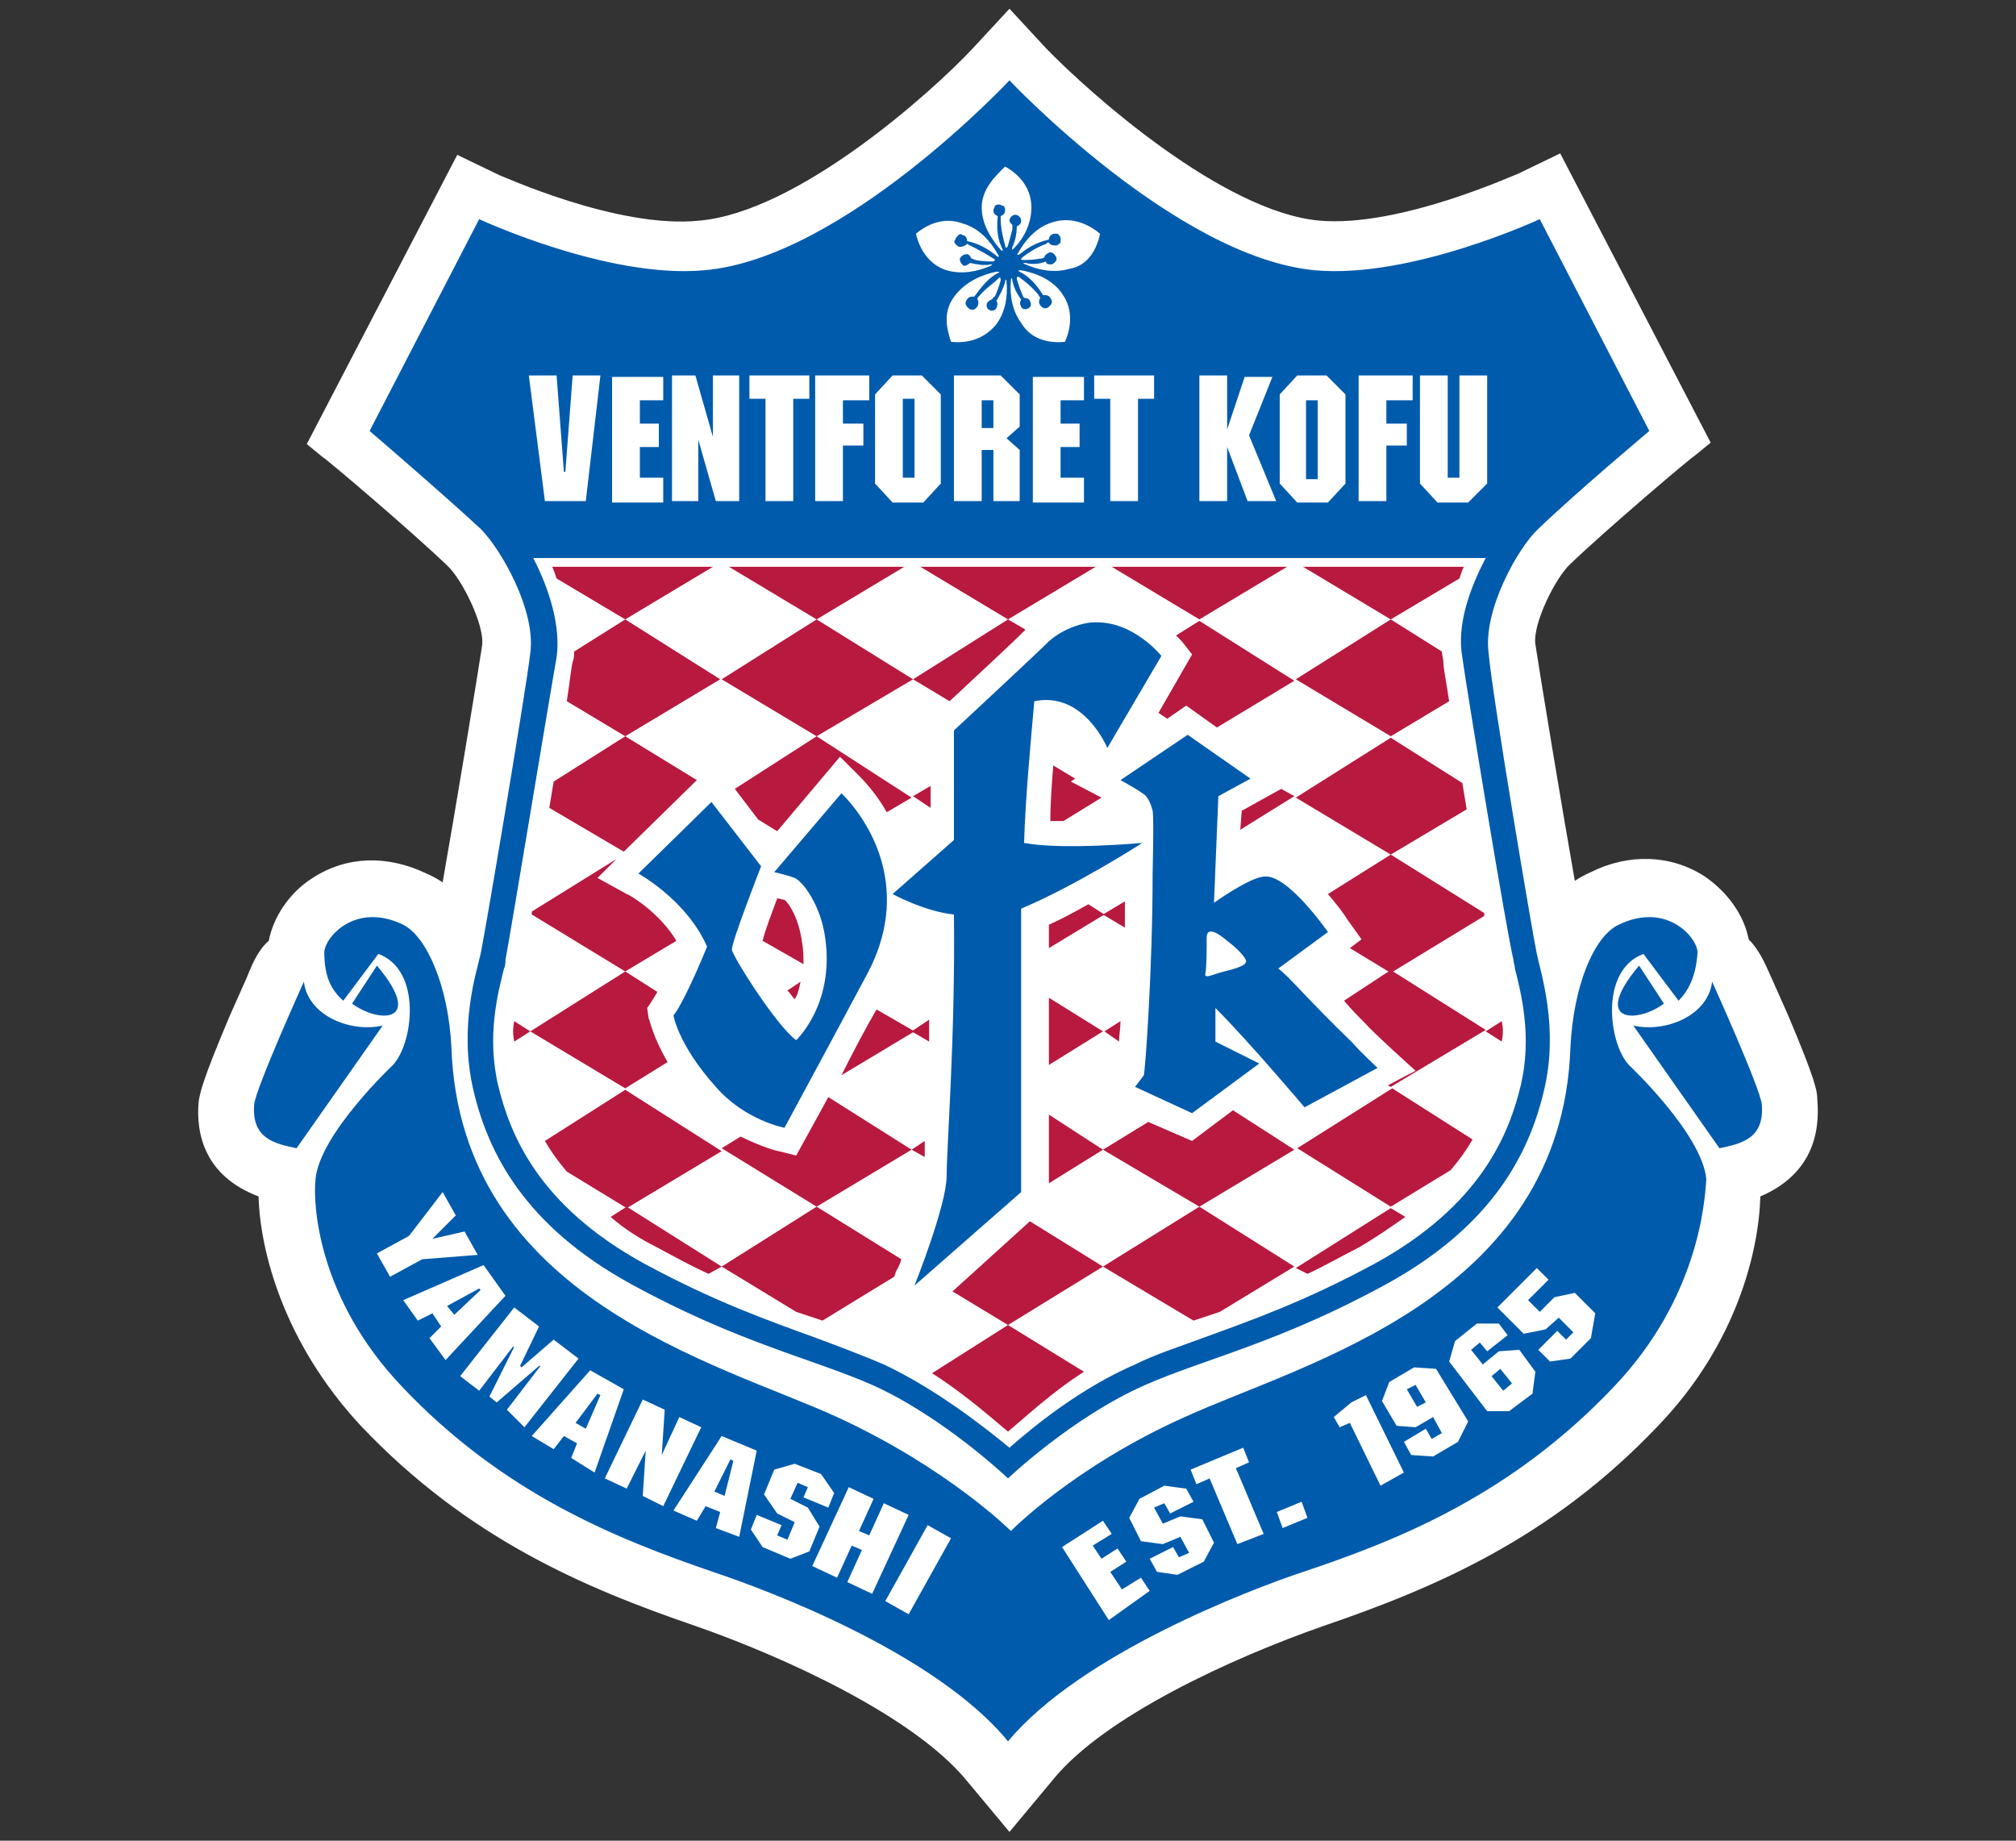 <?xml version="1.0" encoding="utf-8"?>
<!-- Generator: Adobe Illustrator 24.1.2, SVG Export Plug-In . SVG Version: 6.00 Build 0)  -->
<svg version="1.1" id="レイヤー_1" xmlns="http://www.w3.org/2000/svg" xmlns:xlink="http://www.w3.org/1999/xlink" x="0px"
	 y="0px" viewBox="0 0 138 126" style="enable-background:new 0 0 138 126;" xml:space="preserve">
<rect x="0" y="0" width="138" height="126" fill="#333333" stroke="none"/>
<style type="text/css">
	.st0{fill:#FFFFFF;}
	.st1{fill:#005BAC;}
	.st2{fill:#B8193F;}
</style>
<g>
	<path class="st0" d="M124.4,75.3L124.4,75.3c0-0.6-0.1-1.3-2-5.8c0,0-1.2-2.7-1.2-2.7c-0.4-0.9-0.8-1.8-1.5-2.5
		c-0.3-1.6-1.4-3.2-3-4.3c-2.3-1.5-5.2-1.6-7.8-0.3c0,0-0.5,0.2-1.1,0.6c-0.9-5.1-2.4-14.2-2.7-16.2c-0.2-1.4,1.4-4.6,2.4-5.5
		c2.5-2.4,8.4-7.4,8.5-7.4l1.1-0.9l-10.3-19.8l-2.9,1.4c-0.1,0-8.1,3.7-13.6,3.2c-6.6-0.6-15.7-8.7-18.7-11.8c0,0-2.5-2.7-2.5-2.7
		l-2.5,2.7c-2.9,3.1-12,11.2-18.7,11.8C42.3,15.7,34.3,12,34.2,12c0,0-2.9-1.4-2.9-1.4L21,30.4l1.1,0.9c0.1,0,6,5,8.5,7.4
		c1,0.9,2.6,4.1,2.4,5.5c-0.3,2-1.8,11.1-2.7,16.2c-0.6-0.4-1.1-0.6-1.1-0.6c-2.7-1.3-5.5-1.2-7.8,0.3c-1.6,1-2.7,2.7-3,4.3
		c-0.7,0.6-1.1,1.5-1.5,2.5c0,0-1.2,2.7-1.2,2.7c-1.9,4.5-2,5.2-2.1,5.8c-0.2,2.2,0.4,5.1,4.1,6.5c0.1,3.7,1.7,10,7,15.7
		c7.3,7.7,15.3,11.1,22.9,13.7c6.3,2.2,14.9,6.2,18.5,10.5l3,3.6l3-3.6c3.5-4.3,12.2-8.3,18.5-10.5c7.6-2.6,15.6-6,22.9-13.7
		c5.4-5.6,6.9-12,7-15.7C124,80.4,124.6,77.6,124.4,75.3z"/>
	<path class="st0" d="M122.7,75.5c0-0.4-0.1-1-1.9-5.3l-1.2-2.7c-0.5-1.2-0.9-1.9-1.6-2.2c0,0,0,0,0,0c0-1.3-0.9-2.8-2.3-3.7
		c-1.8-1.1-4-1.2-6.1-0.2c-0.1,0.1-2.5,1.4-3,2.4c-0.5-2.4-2.9-16.8-3.2-19.3c-0.3-2.2,1.7-5.9,2.9-7c2.6-2.5,8.6-7.5,8.6-7.5
		l-8.8-17l-1.4,0.7c-0.1,0-8.5,3.9-14.5,3.4C81.3,16.2,70.3,4.7,70.2,4.6L69,3.3l-1.2,1.3C67.7,4.7,56.7,16.2,48,16.9
		c-6.1,0.5-14.5-3.3-14.5-3.4L32,12.9l-8.8,17c0,0,6,5,8.6,7.5c1.2,1.1,3.2,4.9,2.9,7c-0.4,2.5-2.8,17-3.2,19.3
		c-0.5-1.1-2.9-2.4-3-2.4c-2.1-1-4.3-1-6.1,0.2c-1.4,0.9-2.3,2.4-2.3,3.7c0,0,0,0,0,0c-0.7,0.3-1.1,1.1-1.6,2.2l-1.2,2.7
		c-1.8,4.2-1.9,4.9-1.9,5.3c-0.3,3.9,2.8,4.8,4.1,5.1c-0.2,2.9,0.8,9.7,6.5,15.7c7,7.4,14.8,10.8,22.2,13.3
		c6.8,2.3,15.5,6.5,19.3,11l1.6,1.9l1.6-1.9c3.8-4.5,12.4-8.7,19.3-11c7.4-2.5,15.2-5.9,22.2-13.3c5.7-6,6.8-12.9,6.5-15.7
		C119.8,80.3,123,79.4,122.7,75.5z M119.3,67.4c0-0.1,0-0.1,0-0.2C119.3,67.3,119.3,67.4,119.3,67.4z M18.7,67.4c0-0.1,0-0.1,0-0.2
		C18.7,67.3,18.7,67.4,18.7,67.4z"/>
	<g>
		<path class="st1" d="M105.2,65.3c0.3,1.4,1.5,5.1,0.5,9.3c-1,4.3-3.5,9.3-10.8,13.3c-7.3,4-12.4,5.1-16.5,6.9
			c-5,2.2-9.4,6.4-9.4,6.4s-4.4-4.2-9.3-6.4c-4.1-1.8-9.2-2.9-16.5-6.9c-7.3-4-9.8-9-10.8-13.3c-1-4.3,0.2-8,0.5-9.3
			c0.3-1.4,3.1-18,3.4-20.6c0.4-2.9-2-7.1-3.4-8.5c-2.7-2.5-7.6-6.7-7.6-6.7l7.5-14.5c0,0,8.8,4.1,15.4,3.5c9.5-0.8,20.9-13,20.9-13
			s11.4,12.1,20.9,13c6.6,0.6,15.4-3.5,15.4-3.5l7.5,14.5c0,0-5,4.2-7.6,6.7c-1.4,1.3-3.8,5.6-3.4,8.5
			C102.1,47.3,104.9,63.9,105.2,65.3z M41.1,25.7h-1.9l-0.5,6.6h-0.1l-0.5-6.6h-1.9l1.1,8.6h2.8L41.1,25.7z M45.4,32.7h-1.6v-2.1
			h1.3V29h-1.3v-1.6h1.6v-1.6h-3.5v8.6h3.5V32.7z M50.6,25.7h-1.8v4.2h0l-1.2-4.2H46v8.6h1.8v-4.2h0l1.2,4.2h1.6V25.7z M55.3,25.7
			h-4v1.6h1.1v7h1.9v-7h1.1V25.7z M59.4,25.7h-3.6v8.6h1.9v-3.8h1.4V29h-1.4v-1.6h1.8V25.7z M67.2,14.2c0,1.1,0.6,2.1,1.3,2.9
			c0.1,0.1,0.2,0.1,0.1-0.1c-0.3-0.6-0.4-1.3-0.3-2.2c-0.2-0.1-0.3-0.2-0.3-0.4c0-0.1,0.1-0.2,0.1-0.3c0.1-0.1,0.2-0.1,0.3-0.1
			c0.1,0,0.2,0.1,0.3,0.1c0.1,0.1,0.1,0.2,0.1,0.3c0,0.2-0.1,0.3-0.3,0.4c0,0.1,0,0.1,0,0.2c0,0.7,0.2,1.4,0.3,1.8
			c0,0.1,0.1,0.3,0.2,0c0,0,0.2-0.7,0.3-1.1c0-0.1,0-0.2,0-0.3c-0.1-0.1-0.2-0.2-0.2-0.3c0-0.2,0.2-0.4,0.4-0.4
			c0.2,0,0.4,0.2,0.4,0.4c0,0.2-0.1,0.3-0.3,0.4c0,0.5-0.1,1-0.3,1.4c0,0.1-0.1,0.3,0.1,0.1c0.7-0.7,1.2-1.7,1.2-2.8
			c0-1.4-0.9-2.3-1.8-2.8C68.2,12,67.2,12.9,67.2,14.2z M62.7,16c0.2,0.9,0.8,2.1,2.1,2.5c1,0.3,2.1,0.1,3-0.3
			c0.2-0.1,0.1-0.1,0-0.1c-0.4,0.1-0.9,0-1.4-0.1c-0.1,0.1-0.3,0.2-0.4,0.2c-0.2-0.1-0.3-0.3-0.3-0.5c0.1-0.2,0.3-0.3,0.5-0.3
			c0.1,0,0.2,0.1,0.3,0.3c0.1,0,0.2,0.1,0.3,0.1c0.4,0.1,1.1,0.1,1.1,0.1c0.3,0,0.2-0.2,0.1-0.2c-0.3-0.2-1-0.6-1.6-0.9
			c-0.1,0-0.1-0.1-0.2-0.1c-0.1,0.1-0.3,0.2-0.5,0.2c-0.1,0-0.2-0.1-0.3-0.2c-0.1-0.1-0.1-0.2,0-0.3c0-0.1,0.1-0.2,0.2-0.3
			c0.1-0.1,0.2-0.1,0.3,0c0.2,0,0.3,0.2,0.3,0.4c0.9,0.2,1.5,0.6,2,1c0.2,0.2,0.2,0,0.1-0.1c-0.5-0.9-1.3-1.8-2.4-2.1
			C64.6,14.8,63.4,15.4,62.7,16z M64.4,27l-1.3-1.3h-2L59.9,27v6.1l1.2,1.3h2.1l1.2-1.3V27z M65.1,23.4c1,0.1,2.2-0.1,3.1-1.2
			c0.6-0.8,0.8-1.9,0.7-2.9c0-0.3-0.1-0.1-0.1,0c-0.1,0.4-0.3,0.8-0.6,1.3c0.1,0.1,0.1,0.3,0,0.5c-0.1,0.2-0.4,0.2-0.5,0.1
			c-0.2-0.1-0.2-0.4-0.1-0.5c0.1-0.1,0.2-0.2,0.3-0.2c0.1-0.1,0.1-0.2,0.2-0.2c0.2-0.4,0.4-1.1,0.4-1.1c0-0.3-0.1-0.2-0.2-0.1
			c-0.3,0.3-0.9,0.7-1.3,1.2c-0.1,0.1-0.1,0.1-0.1,0.2c0.1,0.1,0.1,0.3,0,0.5c-0.1,0.1-0.2,0.2-0.3,0.2c-0.1,0-0.2,0-0.3-0.1
			c-0.1-0.1-0.2-0.2-0.2-0.3c0-0.1,0-0.2,0.1-0.3c0.1-0.2,0.3-0.2,0.5-0.2c0.5-0.7,1-1.3,1.6-1.6c0.2-0.1,0.1-0.1-0.1-0.1
			c-1,0.2-2.1,0.7-2.8,1.6C64.5,21.3,64.8,22.5,65.1,23.4z M69.8,27l-1.3-1.3h-3.2v8.6h1.9v-3.5H68v3.5h1.8v-3.5l-0.9-0.8l0.9-0.8
			V27z M72.9,23.4c0.4-0.9,0.6-2.2-0.2-3.3c-0.6-0.9-1.7-1.4-2.8-1.6c-0.1,0-0.3,0-0.1,0.1c0.6,0.3,1.1,0.8,1.6,1.6
			c0.2,0,0.4,0,0.5,0.2c0.1,0.1,0.1,0.2,0.1,0.3c0,0.1-0.1,0.2-0.2,0.3c-0.1,0.1-0.2,0.1-0.3,0.1c-0.1,0-0.2-0.1-0.3-0.2
			c-0.1-0.2-0.1-0.3,0-0.5c0-0.1-0.1-0.1-0.1-0.2c-0.4-0.5-1-1-1.3-1.2c-0.1-0.1-0.2-0.1-0.2,0.1c0,0,0.2,0.7,0.4,1.1
			c0,0.1,0.1,0.2,0.2,0.2c0.1,0,0.3,0.1,0.3,0.2c0.1,0.2,0.1,0.4-0.1,0.5c-0.2,0.1-0.4,0.1-0.5-0.1c-0.1-0.2-0.1-0.3,0-0.5
			c-0.3-0.4-0.5-0.8-0.6-1.3c0-0.1-0.1-0.3-0.1,0c-0.1,1,0.1,2.1,0.7,2.9C70.6,23.3,71.9,23.5,72.9,23.4z M74.2,32.7h-1.6v-2.1h1.3
			V29h-1.3v-1.6h1.6v-1.6h-3.5v8.6h3.5V32.7z M75.3,16c-0.7-0.6-1.9-1.2-3.2-0.8c-1.1,0.3-1.9,1.2-2.4,2.1c-0.1,0.1-0.1,0.2,0.1,0.1
			c0.5-0.4,1.1-0.8,2-1c0-0.2,0.1-0.3,0.3-0.4c0.1,0,0.2,0,0.3,0c0.1,0.1,0.2,0.2,0.2,0.3c0,0.1,0,0.2,0,0.3
			c-0.1,0.1-0.2,0.2-0.3,0.2c-0.2,0-0.4,0-0.5-0.2c-0.1,0-0.1,0-0.2,0.1c-0.6,0.2-1.2,0.6-1.6,0.9c-0.1,0.1-0.2,0.2,0.1,0.2
			c0,0,0.7,0,1.1-0.1c0.1,0,0.2,0,0.3-0.1c0-0.1,0.1-0.2,0.3-0.3c0.2-0.1,0.4,0.1,0.5,0.3c0.1,0.2-0.1,0.4-0.3,0.5
			c-0.2,0-0.4,0-0.4-0.2c-0.5,0.2-1,0.2-1.4,0.1c-0.1,0-0.3,0,0,0.1c0.9,0.4,2,0.6,3,0.3C74.5,18.2,75.1,17,75.3,16z M78.9,25.7h-4
			v1.6h1.1v7h1.9v-7h1.1V25.7z M87.4,34.4l-1.9-4.6l1.6-4h-1.9L84,29.4h0v-3.7h-1.9v8.6H84v-3.7h0l1.4,3.7H87.4z M92.1,27l-1.3-1.3
			h-2L87.6,27v6.1l1.2,1.3h2.1l1.2-1.3V27z M96.6,25.7H93v8.6h1.9v-3.8h1.4V29h-1.4v-1.6h1.8V25.7z M101.8,33.1v-7.4h-1.9v7h-0.8v-7
			h-1.9v7.4l1.2,1.3h2.1L101.8,33.1z M61.8,32.7h0.8v-5.4h-0.8V32.7z M89.4,27.4h0.8v5.4h-0.8V27.4z M67.2,29.3H68v-1.9h-0.8V29.3z"
			/>
		<g>
			<g>
				<path class="st1" d="M26.2,70.2c-2.1,0.5-5.1-0.6-5.4-3c0,0-3.3,7.3-3.4,8.4c-0.2,2.4,1.5,2.7,2.9,3L26.2,70.2z"/>
				<path class="st1" d="M25.8,66.1c3.3,3.9,0.2,4-1.7,2.6L25.8,66.1z"/>
			</g>
			<g>
				<path class="st1" d="M111.8,70.2c2.1,0.5,5.1-0.6,5.4-3c0,0,3.3,7.3,3.4,8.4c0.2,2.4-1.5,2.7-2.9,3L111.8,70.2z"/>
				<path class="st1" d="M112.2,66.1c-3.3,3.9-0.2,4,1.7,2.6L112.2,66.1z"/>
			</g>
			<path class="st1" d="M110.5,94.9c-7,7.4-14.7,10.5-21.3,12.7c-3.6,1.2-15.2,5.6-20.2,11.6c-5-6.1-16.6-10.4-20.2-11.6
				c-6.7-2.3-14.4-5.4-21.3-12.7c-5.7-6-6.1-12.4-5.9-14.2c0.3-3.1,5.3-7.8,5.3-7.8c1.4-1.5,2-6.5-1-7.6l-2.4,3.2
				c-0.8-0.7-1.3-1.6-1.3-3.3c0-1,2.1-3.5,5.4-1.9c1.6,0.8,3.1,4.2,3.3,8.4c0.6,17.2,18.3,21.6,26.4,25.3c7.6,3.5,11.9,7.8,11.9,7.8
				s4.3-4.4,11.9-7.8c8.1-3.7,25.8-8.1,26.4-25.3c0.2-4.2,1.6-7.6,3.3-8.4c3.3-1.6,5.4,0.9,5.4,1.9c-0.1,1.6-0.6,2.6-1.3,3.3
				l-2.4-3.2c-3,1.1-2.4,6.1-1,7.6c0,0,5,4.7,5.3,7.8C116.7,82.4,116.2,88.9,110.5,94.9z M28.9,86.2l3.8-0.3l-0.9-1.6l-2.2,0.5l0,0
				l1.6-1.6l-0.9-1.6L28,84.6l-2.2,1.2l0.9,1.6L28.9,86.2z M30.5,93.1l4.1-4.4l-1.5-2.1L27.6,89l1,1.4l1-0.5l0.6,0.9l-0.8,0.8
				L30.5,93.1z M35.9,97.7l3.7-4.7l-1.7-1.3l-2.2,1.9l-0.1-0.1l1.3-2.7l-1.7-1.3l-3.7,4.7l1.3,1l2.3-3l0.1,0l-1.7,3.4l0.5,0.4
				l2.9-2.5l0.1,0l-2.3,3L35.9,97.7z M40.7,100.8l2-5.7l-2.3-1.3l-4,4.5l1.5,0.9l0.7-0.9l0.9,0.5l-0.4,1L40.7,100.8z M45.4,103.1
				l2.6-5.4L46.5,97l-1.2,2.6l0,0l0.2-3.1L44,95.8l-2.6,5.4l1.5,0.7l1.3-2.6l0,0l-0.2,3.1L45.4,103.1z M50.6,105.2l1.2-5.9l-2.4-1
				l-3.3,5.1l1.6,0.7l0.6-1l1,0.4l-0.3,1.1L50.6,105.2z M55.4,106.2l0.7-1.7l-0.8-1.3l-1.2-0.6l0.5-1.1l0.7,0.3l-0.3,0.7l1.7,0.7
				l0.4-1l-0.9-1.3l-1.8-0.7l-1.4,0.4l-0.7,1.7l0.9,1.3l1.2,0.6l-0.5,1.2l-0.7-0.3l0.3-0.7l-1.7-0.7l-0.4,1l0.8,1.2l1.9,0.8
				L55.4,106.2z M59.7,109.1l2.5-5.4l-1.7-0.8l-1,2.2l-0.7-0.3l1-2.2l-1.7-0.8l-2.5,5.4l1.7,0.8l1-2.2l0.7,0.3l-1,2.2L59.7,109.1z
				 M65.1,105.3l-1.6-0.9l-2.9,5.2l1.6,0.9L65.1,105.3z M78.7,108.9l-0.6-0.9l-1.3,0.8l-0.8-1.2l1.1-0.7l-0.6-0.9l-1.1,0.7l-0.6-0.9
				l1.3-0.8l-0.6-0.9l-2.8,1.8l3.2,5L78.7,108.9z M83.1,105.6l-0.8-1.6l-1.5-0.2l-1.2,0.5l-0.6-1.1l0.7-0.3l0.4,0.7l1.6-0.8
				l-0.5-0.9l-1.5-0.2l-1.7,0.9l-0.7,1.3l0.8,1.6l1.5,0.2l1.2-0.5l0.6,1.1l-0.7,0.3l-0.4-0.7l-1.6,0.8l0.5,0.9l1.4,0.2l1.8-0.9
				L83.1,105.6z M86.5,105l-1.9-4.5l0.9-0.4l-0.4-1l-3.6,1.5l0.4,1l0.9-0.4l1.9,4.5L86.5,105z M89.5,103.9l-0.4-1.1l-1.7,0.7
				l0.4,1.1L89.5,103.9z M96.1,100.8l-2.6-5.3L92.5,96l-1.2,1l0.4,0.7l0.7-0.3l2.1,4.3L96.1,100.8z M100.5,97.3l-2.2-3.6l-1.5-0.1
				l-1.7,1l-0.5,1.3l1,1.7l1.3,0.1l1.2-0.7l0.6,1.1l-0.7,0.4l-0.4-0.7l-1.5,0.9l0.5,0.9l1.5,0.1l1.7-1L100.5,97.3z M105.1,93.9
				l-1.1-1.5l-1.4,0.1l-1.1,0.9l-0.8-1l0.6-0.5l0.5,0.6l1.4-1.1l-0.6-0.8l-1.5,0l-1.5,1.2l-0.4,1.4l2.6,3.4l1.5,0l1.6-1.2
				L105.1,93.9z M109.2,89.9l-1.4-1.4l-1.4,0.3l-1,1l-0.8-0.8l1.4-1.4l-0.8-0.8l-2.7,2.7l1.8,1.8l1.5-0.3l0.9-0.8l1,1l-0.5,0.5
				l-0.6-0.6l-1.3,1.3l0.8,0.8l1.4-0.2l1.4-1.4L109.2,89.9z M96.9,94.8l0.7,1.2L97,96.3l-0.7-1.2L96.9,94.8z M40.9,95.4l-1.5,2
				l0.7,0.4l1-2.3L40.9,95.4z M50,99.9l0.2,0.1l-0.6,2.4l-0.7-0.3L50,99.9z M102.7,93.7l0.8,1l-0.6,0.5l-0.8-1L102.7,93.7z
				 M30.6,89.4l0.5,0.6l1.8-1.7l-0.1-0.1L30.6,89.4z"/>
		</g>
	</g>
	<g>
		<path class="st0" d="M101.7,38.2c-1.1,2.1-2,4.6-1.6,6.8c0.3,2.2,3.1,19.2,3.5,20.7c0,0.2,0.1,0.4,0.1,0.6c0.4,1.6,1.2,4.6,0.4,8
			c-0.8,3.3-2.7,8.2-10,12.2c-4.8,2.6-8.5,3.9-11.8,5.1c-1.6,0.6-3.2,1.1-4.6,1.8c-3.7,1.6-6.9,4.2-8.6,5.7c-1.7-1.4-5-4-8.6-5.7
			c-1.4-0.6-3-1.2-4.6-1.8c-3.3-1.2-7-2.5-11.8-5.1c-7.3-4-9.2-8.9-10-12.2c-0.8-3.4,0-6.4,0.4-8c0.1-0.2,0.1-0.4,0.1-0.6
			c0.3-1.5,3.1-18.5,3.5-20.7c0.3-2.1-0.5-4.7-1.6-6.8H101.7z M70.1,57.7c0.1-3.1,0.4-6.3,0.7-9.7c3.4-0.7,5,3.2,5,3.2l3.7-6.3
			c0,0-1.9-2.4-4.6-2.3c-0.7,0-2.1,0.4-3.1,1.3c-0.9,0.9-6.5,6.1-6.5,6.1l0,7.5l-4.2,3.7c0,0,2.2,1.2,4.2,1.4
			c0.1,8.4-0.5,15.9-0.5,17.9s-2.2,7.5-2.2,7.5l7.3-6.4l0-19.4c3.8-1.6,8.3-4.5,8.3-4.5S72.7,58.2,70.1,57.7z M57.6,54.3l-4.6,5.4
			c0,0,0.9,0.2,1.4,0.4c0.5,0.2,1.8,1.8,2.1,4.2c0.6,4.5-2,6.9-2,6.9c-1.3-0.9-4.4-5.8-4.4-6.2c0-0.6,2-5.7,2-5.7l-3.4-4.4l-5,4.9
			c0,0,3.3,1.8,4.7,5c-1.1,2.7-2,4.4-2.3,4.7c0,0,0.3,2,2.9,4.9c2,2.3,4.7,2.8,4.7,2.8s3.3-6.1,5.7-10.6
			C62.3,61.1,59.8,56.5,57.6,54.3z M87.5,66.3l3.4-2.5c0,0-2.7-3.9-4.3-3.8c-1,0-3.5,1.8-3.5,1.8l0.3-7.3l2.2-1.2l-4.3-3l-4.6,3.1
			c0,0,1.1,0.6,1.5,0.9c0.2,0.1,0.5,0.4,0.7,1.2c0.1,0.6,0,3.9,0,4.3c0,6.5-0.5,13.4-0.6,13.8l-0.6,0.8l3.9,1.8l4.6-3.4l-3-1.5
			c0,0,0-2.1,0-2.3c2.3,2.3,6.1,6.8,6.1,6.8l5-2.7c0,0-1.2-1.1-1.7-1.7C89.4,68.3,88.2,66.8,87.5,66.3z M82.6,64.2
			c0-0.3,0.1-0.9,1.4,0.2c0.8,0.6,1.3,1.2,1.3,1.4c0,0.3-0.7,0.5-1.5,0.7c-0.8,0.2-1.3,0.5-1.3,0.2C82.6,66.3,82.6,64.9,82.6,64.2z"
			/>
		<g>
			<path class="st2" d="M37.8,38.8c0.1,0.2,0.2,0.5,0.3,0.8l4.7,2.8l6-3.6H37.8z"/>
			<polygon class="st2" points="49.9,38.8 55.9,42.4 61.9,38.8 			"/>
			<polygon class="st2" points="63,38.8 69,42.4 75,38.8 			"/>
			<polygon class="st2" points="76.1,38.8 82.1,42.4 88.1,38.8 			"/>
			<path class="st2" d="M100.2,38.8H89.2l6,3.6l4.7-2.8C100,39.3,100.1,39,100.2,38.8z"/>
			<path class="st2" d="M42.8,42.4l-3.5,2.2c0,0.2,0,0.5-0.1,0.7c-0.1,0.4-0.2,1.4-0.4,2.7l4,2.4l6.5-3.9L42.8,42.4z"/>
			<polygon class="st2" points="62.5,46.5 55.9,42.4 49.4,46.5 55.9,50.4 			"/>
			<path class="st2" d="M70.2,43.1L69,42.4l-6.5,4.1L65,48C66.5,46.6,69.1,44.2,70.2,43.1z"/>
			<path class="st2" d="M81.6,44.8l-2.3,4l0.6,0.4l1.3-0.9l2.1,1.5l5.3-3.2l-6.5-4.1l-1.6,1c0.2,0.2,0.4,0.4,0.4,0.4L81.6,44.8z"/>
			<path class="st2" d="M99.2,48c-0.2-1.3-0.4-2.3-0.4-2.7c0-0.2-0.1-0.5-0.1-0.7l-3.5-2.2l-6.5,4.1l6.5,3.9L99.2,48z"/>
			<path class="st2" d="M42.8,50.4l-4.9,3.1c-0.1,0.6-0.2,1.2-0.3,1.8l5.1,3l5-4.9L42.8,50.4z"/>
			<path class="st2" d="M55.9,50.4L50.3,54l1.6,2.1l1.3,0.8l4.3-5.1l1.3,1.3c0.7,0.7,1.4,1.6,1.9,2.5l1.7-1L55.9,50.4z"/>
			<path class="st2" d="M73.3,53.5l0.3-0.2l-1.5-0.9c-0.1,1.2-0.2,2.5-0.2,3.8c0.3,0,0.6,0,0.9,0l2.6-1.6L73.3,53.5z"/>
			<polygon class="st2" points="63.7,55.3 63.7,53.8 62.5,54.5 			"/>
			<polygon class="st2" points="87.7,54 85,55.5 84.9,56.8 88.6,54.5 			"/>
			<path class="st2" d="M95.2,58.5l5.2-3.1c-0.1-0.6-0.2-1.2-0.3-1.8l-4.9-3.1l-6.5,4.1L95.2,58.5z"/>
			<path class="st2" d="M42.9,61.2l-2-1.1l1.3-1.3l-5.8,3.6c0,0.1,0,0.1,0,0.2l6.4,3.9l3.5-2.1C45.1,62.4,43,61.2,42.9,61.2z"/>
			<path class="st2" d="M53.7,61.6c-0.1,0-0.3-0.1-0.5-0.1c-0.4,1.1-0.8,2.1-1,2.9L55,66c0-0.5,0-1-0.1-1.5
				C54.7,62.9,54,61.8,53.7,61.6z"/>
			<path class="st2" d="M74.5,61.9c-0.9,0.5-1.8,1-2.7,1.4l0,1.6l3.8-2.3L74.5,61.9z"/>
			<path class="st2" d="M77,63.5c0-0.6,0-1.2,0-1.8l-1.5,0.9L77,63.5z"/>
			<path class="st2" d="M92.2,62.9l1,1.4l-0.8,0.6l2.8,1.7l6.4-3.9c0-0.1,0-0.1,0-0.2l-6.4-4l-4.3,2.7
				C91.4,61.8,91.9,62.4,92.2,62.9z"/>
			<path class="st2" d="M35.2,71.3l1.1-0.7l-1.1-0.7C35.1,70.4,35.1,70.8,35.2,71.3z"/>
			<path class="st2" d="M44.4,69.7L44.3,69c0,0,0.3-0.4,0.7-1.1l-2.2-1.4l-6.5,4.1l6.5,3.9l2.9-1.8C44.7,71,44.5,69.9,44.4,69.7z"/>
			<path class="st2" d="M54.4,68.4c0.2-0.3,0.3-0.7,0.4-1.2l-0.9,0.6C54.1,68,54.2,68.2,54.4,68.4z"/>
			<path class="st2" d="M60,69.1c-0.7,1.2-1.6,2.9-2.4,4.5l5-3L60,69.1z"/>
			<polygon class="st2" points="71.8,68.3 71.8,72.9 75.5,70.6 			"/>
			<path class="st2" d="M63.6,71.3c0-0.5,0-1,0-1.5l-1.2,0.8L63.6,71.3z"/>
			<path class="st2" d="M76.6,71.3c0-0.4,0.1-0.9,0.1-1.4l-1.1,0.7L76.6,71.3z"/>
			<path class="st2" d="M92,68.5c0.5,0.6,1.1,1.2,1.5,1.6c0.4,0.5,3.4,3.2,3.4,3.2s-0.8,0.4-1.9,1l0.2,0.1l6.5-3.9l-6.5-4.1L92,68.5
				z"/>
			<path class="st2" d="M102.8,69.9l-1.1,0.7l1.1,0.7C102.9,70.8,102.9,70.4,102.8,69.9z"/>
			<path class="st2" d="M42.8,74.6l-5.5,3.5c0.4,0.7,0.9,1.4,1.5,2.1l4.1,2.5l6.5-3.9L42.8,74.6z"/>
			<path class="st2" d="M55.9,82.6l6.5-3.9l-5.7-3.6c-1.2,2.2-2.2,4-2.2,4l-1.2-0.3c-0.1,0-1.2-0.3-2.6-1l-1.3,0.8L55.9,82.6z"/>
			<path class="st2" d="M63.3,79.2c0-0.3,0-0.7,0-1.1l-0.9,0.6L63.3,79.2z"/>
			<polygon class="st2" points="71.8,81 75.5,78.7 71.8,76.3 			"/>
			<polygon class="st2" points="78.6,76.8 75.5,78.7 82.1,82.6 88.6,78.7 84.4,76 81.6,78.1 			"/>
			<path class="st2" d="M95.2,82.6l4.1-2.5c0.6-0.7,1.1-1.4,1.5-2.1l-5.5-3.5l-6.5,4.1L95.2,82.6z"/>
			<path class="st2" d="M41.8,83.3c0.9,0.8,2,1.5,3.2,2.1c1.3,0.7,2.4,1.3,3.5,1.8l0.9-0.5l-6.5-4.1L41.8,83.3z"/>
			<path class="st2" d="M61.7,86.2l-5.8-3.6l-6.5,4.1l5.1,3.1c0.6,0.2,1.2,0.4,1.8,0.6l4.9-3c0.1-0.2,0.1-0.2,0.1-0.3
				C61.4,86.9,61.6,86.6,61.7,86.2z"/>
			<polygon class="st2" points="65.2,88.4 69,90.7 75.5,86.7 70.5,83.6 			"/>
			<path class="st2" d="M75.5,86.7l6.2,3.7c0.6-0.2,1.2-0.4,1.8-0.6l5.1-3.1l-6.5-4.1L75.5,86.7z"/>
			<path class="st2" d="M89.5,87.2c1.1-0.5,2.3-1.2,3.5-1.8c1.2-0.7,2.2-1.4,3.2-2.1l-1-0.6l-6.5,4.1L89.5,87.2z"/>
			<path class="st2" d="M69,98c1.2-1,3-2.7,5.2-4.1L69,90.7l-5.2,3.3C66,95.4,67.8,97,69,98z"/>
		</g>
	</g>
</g>
</svg>

